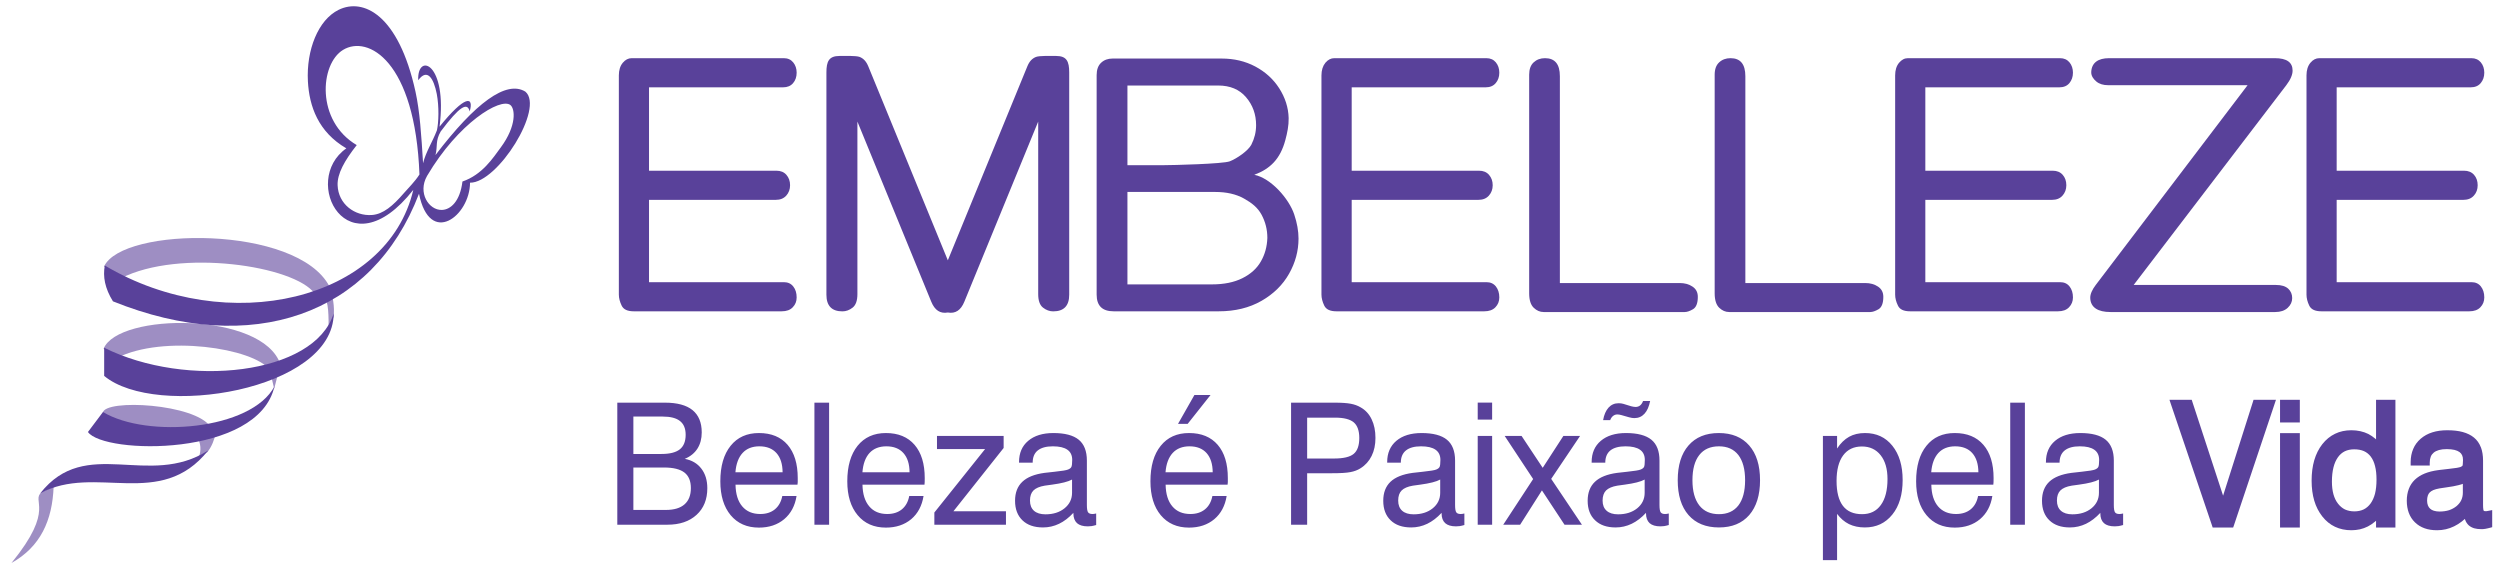 <?xml version="1.0" encoding="UTF-8"?>
<svg xmlns="http://www.w3.org/2000/svg" xmlns:xlink="http://www.w3.org/1999/xlink" width="189pt" height="43pt" viewBox="0 0 189 43" version="1.1">
<g id="surface1">
<path style=" stroke:none;fill-rule:evenodd;fill:rgb(62%,55.699%,76.5%);fill-opacity:1;" d="M 7.867 20.152 C 9.223 17.121 22.477 16.988 24.906 21.656 C 25.164 22.324 25.309 23.227 25.223 23.949 L 24.84 24.957 C 24.844 24.02 24.871 22.695 24.449 22.395 L 23.789 22.195 C 22.277 20.082 13.555 18.781 9.141 21.039 L 7.867 20.152 "/>
<path style=" stroke:none;fill-rule:evenodd;fill:rgb(62%,55.699%,76.5%);fill-opacity:1;" d="M 7.832 26.363 C 8.938 23.625 19.895 23.559 21.199 27.551 L 20.727 29.395 L 20.402 27.977 C 19.207 26.309 12.32 25.281 8.836 27.066 L 7.832 26.363 "/>
<path style=" stroke:none;fill-rule:evenodd;fill:rgb(62%,55.699%,76.5%);fill-opacity:1;" d="M 7.77 31.207 C 9.832 32.727 12.465 33.242 15.926 32.289 C 14.82 30.516 7.914 30.137 7.77 31.207 Z M 15.031 34.574 C 15.227 34.039 15.188 33.523 14.906 33.031 L 16.297 32.816 C 16.18 33.27 16.035 33.723 15.68 34.176 L 15.031 34.574 "/>
<path style=" stroke:none;fill-rule:evenodd;fill:rgb(62%,55.699%,76.5%);fill-opacity:1;" d="M 0.867 42.562 C 3.07 41.328 3.957 39.34 4.055 36.785 L 3.168 37.18 C 2.277 37.93 4.266 38.391 0.867 42.562 "/>
<path style=" stroke:none;fill-rule:nonzero;fill:rgb(34.9%,25.499%,60.399%);fill-opacity:1;" d="M 46.785 5.707 C 46.785 5.305 46.883 4.988 47.078 4.75 C 47.273 4.516 47.5 4.398 47.754 4.398 L 59.254 4.398 C 59.555 4.398 59.793 4.504 59.965 4.715 C 60.141 4.93 60.227 5.191 60.227 5.496 C 60.227 5.812 60.137 6.074 59.957 6.285 C 59.777 6.496 59.527 6.602 59.199 6.602 L 49.066 6.602 L 49.066 12.906 L 58.699 12.906 C 59.016 12.906 59.27 13.008 59.453 13.219 C 59.637 13.43 59.73 13.691 59.73 14.004 C 59.73 14.312 59.633 14.574 59.441 14.789 C 59.246 15.004 58.984 15.109 58.648 15.109 L 49.066 15.109 L 49.066 21.332 L 59.254 21.332 C 59.562 21.332 59.797 21.438 59.969 21.656 C 60.141 21.871 60.227 22.148 60.227 22.484 C 60.227 22.777 60.133 23.023 59.934 23.227 C 59.742 23.434 59.461 23.535 59.094 23.535 L 47.914 23.535 C 47.438 23.535 47.137 23.395 46.996 23.102 C 46.859 22.816 46.785 22.539 46.785 22.27 L 46.785 5.707 "/>
<path style=" stroke:none;fill-rule:nonzero;fill:rgb(34.9%,25.499%,60.399%);fill-opacity:1;" d="M 82.906 5.68 C 82.906 5.266 83.02 4.953 83.246 4.742 C 83.473 4.531 83.758 4.426 84.109 4.426 L 92.359 4.426 C 93.293 4.426 94.137 4.625 94.898 5.027 C 95.66 5.434 96.262 5.98 96.707 6.672 C 97.152 7.367 97.402 8.117 97.422 8.93 C 97.434 9.488 97.32 10.043 97.168 10.605 C 96.781 12.031 96.023 12.766 94.824 13.215 C 96.082 13.465 97.453 15.031 97.844 16.215 C 98.059 16.855 98.168 17.469 98.168 18.039 C 98.168 18.965 97.93 19.852 97.453 20.695 C 96.98 21.535 96.281 22.223 95.367 22.746 C 94.445 23.273 93.367 23.535 92.137 23.535 L 84.188 23.535 C 83.336 23.535 82.906 23.117 82.906 22.273 Z M 85.234 6.465 L 85.234 12.488 L 87.969 12.488 C 88.625 12.488 92.461 12.395 92.973 12.195 C 93.504 11.988 94.359 11.402 94.602 10.938 C 94.84 10.469 94.961 9.98 94.961 9.465 C 94.961 8.645 94.707 7.941 94.199 7.348 C 93.695 6.758 92.992 6.465 92.094 6.465 Z M 85.234 14.512 L 85.234 21.5 L 91.625 21.5 C 92.531 21.5 93.301 21.344 93.926 21.031 C 94.559 20.715 95.023 20.293 95.324 19.762 C 95.629 19.234 95.789 18.641 95.812 17.988 C 95.812 17.363 95.668 16.781 95.375 16.234 C 95.082 15.691 94.637 15.34 94.043 15.008 C 93.449 14.676 92.723 14.512 91.867 14.512 L 85.234 14.512 "/>
<path style=" stroke:none;fill-rule:nonzero;fill:rgb(34.9%,25.499%,60.399%);fill-opacity:1;" d="M 115.605 5.648 C 115.605 5.234 115.719 4.922 115.945 4.715 C 116.172 4.504 116.457 4.398 116.805 4.398 C 117.551 4.398 117.926 4.852 117.926 5.758 L 117.926 21.398 L 126.992 21.398 C 127.359 21.398 127.68 21.484 127.949 21.664 C 128.223 21.844 128.355 22.102 128.355 22.441 C 128.355 22.918 128.234 23.234 127.988 23.379 C 127.742 23.523 127.535 23.59 127.371 23.59 L 116.699 23.59 C 116.414 23.59 116.172 23.477 115.953 23.27 C 115.73 23.059 115.605 22.699 115.605 22.176 L 115.605 5.648 "/>
<path style=" stroke:none;fill-rule:nonzero;fill:rgb(34.9%,25.499%,60.399%);fill-opacity:1;" d="M 169.918 6.441 L 159.383 6.441 C 159.008 6.441 158.711 6.352 158.48 6.16 C 158.258 5.973 158.086 5.734 158.098 5.441 C 158.129 4.742 158.621 4.398 159.441 4.398 L 171.98 4.398 C 172.879 4.398 173.32 4.711 173.32 5.34 C 173.32 5.637 173.172 6.012 172.844 6.441 L 161.305 21.543 L 172.066 21.543 C 172.477 21.543 172.777 21.637 172.984 21.82 C 173.188 22.008 173.289 22.246 173.289 22.535 C 173.289 22.816 173.176 23.062 172.949 23.273 C 172.719 23.484 172.406 23.59 172.008 23.59 L 159.547 23.59 C 158.605 23.59 158.047 23.242 158.023 22.535 C 158.012 22.234 158.176 21.887 158.438 21.543 L 169.918 6.441 "/>
<path style=" stroke:none;fill-rule:nonzero;fill:rgb(34.9%,25.499%,60.399%);fill-opacity:1;" d="M 46.668 39.668 L 46.668 30.441 L 50.27 30.441 C 51.195 30.441 51.891 30.629 52.355 31.004 C 52.816 31.383 53.051 31.941 53.051 32.691 C 53.051 33.172 52.941 33.578 52.727 33.914 C 52.512 34.25 52.195 34.512 51.77 34.688 C 52.309 34.793 52.727 35.039 53.023 35.43 C 53.324 35.82 53.473 36.312 53.473 36.91 C 53.473 37.754 53.203 38.426 52.66 38.922 C 52.121 39.418 51.383 39.668 50.453 39.668 Z M 47.883 34.32 L 50.012 34.32 C 50.637 34.32 51.098 34.203 51.395 33.969 C 51.688 33.734 51.836 33.367 51.836 32.871 C 51.836 32.402 51.695 32.059 51.41 31.832 C 51.129 31.605 50.691 31.492 50.105 31.492 L 47.883 31.492 Z M 47.883 38.551 L 50.344 38.551 C 50.961 38.551 51.43 38.41 51.75 38.129 C 52.07 37.848 52.23 37.438 52.23 36.898 C 52.23 36.367 52.066 35.973 51.742 35.723 C 51.414 35.473 50.906 35.344 50.203 35.344 L 47.883 35.344 Z M 55.598 35.703 L 59.164 35.703 C 59.16 35.078 59.004 34.594 58.703 34.254 C 58.398 33.914 57.969 33.742 57.41 33.742 C 56.871 33.742 56.449 33.91 56.141 34.242 C 55.832 34.578 55.648 35.062 55.598 35.703 Z M 59.141 37.5 L 60.219 37.5 C 60.102 38.238 59.789 38.824 59.285 39.25 C 58.781 39.672 58.141 39.887 57.375 39.887 C 56.473 39.887 55.762 39.574 55.238 38.949 C 54.719 38.324 54.457 37.465 54.457 36.387 C 54.457 35.242 54.715 34.348 55.234 33.703 C 55.75 33.059 56.465 32.738 57.375 32.738 C 58.309 32.738 59.031 33.035 59.543 33.629 C 60.051 34.223 60.309 35.059 60.309 36.141 C 60.309 36.277 60.309 36.379 60.309 36.445 C 60.305 36.512 60.301 36.578 60.289 36.641 L 55.605 36.641 C 55.617 37.348 55.785 37.895 56.113 38.281 C 56.441 38.668 56.895 38.859 57.477 38.859 C 57.922 38.859 58.289 38.742 58.578 38.508 C 58.867 38.27 59.055 37.934 59.141 37.5 Z M 61.57 39.668 L 61.57 30.441 L 62.68 30.441 L 62.68 39.668 Z M 65.199 35.703 L 68.762 35.703 C 68.758 35.078 68.605 34.594 68.301 34.254 C 68 33.914 67.566 33.742 67.012 33.742 C 66.473 33.742 66.047 33.91 65.738 34.242 C 65.43 34.578 65.25 35.062 65.199 35.703 Z M 68.738 37.5 L 69.82 37.5 C 69.699 38.238 69.391 38.824 68.887 39.25 C 68.379 39.672 67.742 39.887 66.973 39.887 C 66.074 39.887 65.359 39.574 64.84 38.949 C 64.316 38.324 64.055 37.465 64.055 36.387 C 64.055 35.242 64.316 34.348 64.832 33.703 C 65.352 33.059 66.066 32.738 66.973 32.738 C 67.906 32.738 68.629 33.035 69.141 33.629 C 69.652 34.223 69.91 35.059 69.91 36.141 C 69.91 36.277 69.91 36.379 69.906 36.445 C 69.906 36.512 69.898 36.578 69.891 36.641 L 65.203 36.641 C 65.215 37.348 65.387 37.895 65.715 38.281 C 66.039 38.668 66.496 38.859 67.078 38.859 C 67.523 38.859 67.891 38.742 68.18 38.508 C 68.469 38.27 68.656 37.934 68.738 37.5 Z M 75.875 32.957 L 75.875 33.867 L 72.078 38.652 L 76.051 38.652 L 76.051 39.668 L 70.637 39.668 L 70.637 38.746 L 74.473 33.949 L 70.836 33.949 L 70.836 32.957 Z M 81.148 38.77 C 80.809 39.137 80.449 39.414 80.066 39.598 C 79.684 39.781 79.281 39.875 78.852 39.875 C 78.188 39.875 77.668 39.695 77.297 39.336 C 76.926 38.98 76.738 38.488 76.738 37.859 C 76.738 37.246 76.922 36.77 77.289 36.422 C 77.656 36.074 78.211 35.852 78.957 35.75 C 79.148 35.73 79.406 35.703 79.73 35.664 C 80.285 35.605 80.625 35.551 80.746 35.496 C 80.875 35.445 80.957 35.379 80.996 35.301 C 81.035 35.219 81.059 35.039 81.059 34.77 C 81.059 34.426 80.938 34.168 80.695 34 C 80.453 33.828 80.086 33.742 79.598 33.742 C 79.09 33.742 78.711 33.848 78.453 34.055 C 78.195 34.262 78.07 34.574 78.07 34.98 L 77.039 34.98 L 77.039 34.934 C 77.039 34.254 77.266 33.719 77.73 33.328 C 78.191 32.938 78.824 32.738 79.633 32.738 C 80.5 32.738 81.141 32.906 81.551 33.242 C 81.961 33.578 82.168 34.105 82.168 34.82 L 82.168 38.176 C 82.168 38.461 82.199 38.648 82.258 38.73 C 82.32 38.816 82.43 38.859 82.586 38.859 C 82.617 38.859 82.656 38.855 82.703 38.852 C 82.75 38.844 82.809 38.832 82.871 38.82 L 82.871 39.691 C 82.738 39.73 82.621 39.758 82.523 39.773 C 82.426 39.785 82.328 39.793 82.238 39.793 C 81.875 39.793 81.605 39.711 81.422 39.551 C 81.242 39.383 81.148 39.137 81.148 38.809 Z M 81.047 36.254 C 80.754 36.414 80.254 36.543 79.547 36.637 C 79.297 36.668 79.109 36.695 78.984 36.715 C 78.59 36.781 78.301 36.906 78.129 37.078 C 77.953 37.254 77.867 37.508 77.867 37.844 C 77.867 38.18 77.969 38.434 78.168 38.613 C 78.371 38.793 78.664 38.883 79.039 38.883 C 79.625 38.883 80.105 38.73 80.48 38.426 C 80.855 38.121 81.047 37.73 81.047 37.254 Z M 88.113 35.703 L 91.68 35.703 C 91.676 35.078 91.52 34.594 91.219 34.254 C 90.914 33.914 90.484 33.742 89.926 33.742 C 89.391 33.742 88.965 33.91 88.656 34.242 C 88.348 34.578 88.164 35.062 88.113 35.703 Z M 91.656 37.5 L 92.734 37.5 C 92.617 38.238 92.305 38.824 91.801 39.25 C 91.297 39.672 90.656 39.887 89.891 39.887 C 88.988 39.887 88.277 39.574 87.754 38.949 C 87.234 38.324 86.973 37.465 86.973 36.387 C 86.973 35.242 87.23 34.348 87.75 33.703 C 88.266 33.059 88.98 32.738 89.891 32.738 C 90.824 32.738 91.547 33.035 92.059 33.629 C 92.57 34.223 92.824 35.059 92.824 36.141 C 92.824 36.277 92.824 36.379 92.824 36.445 C 92.82 36.512 92.816 36.578 92.805 36.641 L 88.121 36.641 C 88.133 37.348 88.301 37.895 88.629 38.281 C 88.957 38.668 89.41 38.859 89.992 38.859 C 90.438 38.859 90.805 38.742 91.094 38.508 C 91.387 38.27 91.57 37.934 91.656 37.5 Z M 89.059 32.043 L 90.297 29.863 L 91.516 29.863 L 89.789 32.043 Z M 98.82 34.664 L 100.855 34.664 C 101.562 34.664 102.059 34.547 102.34 34.312 C 102.621 34.078 102.762 33.68 102.762 33.109 C 102.762 32.562 102.621 32.168 102.344 31.93 C 102.062 31.695 101.598 31.574 100.945 31.574 L 98.82 31.574 Z M 97.605 39.668 L 97.605 30.441 L 100.895 30.441 C 101.426 30.441 101.832 30.469 102.113 30.523 C 102.391 30.574 102.641 30.664 102.859 30.793 C 103.223 30.996 103.504 31.297 103.695 31.699 C 103.891 32.102 103.984 32.57 103.984 33.109 C 103.984 33.621 103.891 34.074 103.695 34.469 C 103.504 34.859 103.219 35.176 102.848 35.406 C 102.633 35.543 102.379 35.637 102.09 35.691 C 101.801 35.75 101.324 35.777 100.66 35.777 L 98.82 35.777 L 98.82 39.668 Z M 108.984 38.77 C 108.645 39.137 108.281 39.414 107.902 39.598 C 107.52 39.781 107.113 39.875 106.688 39.875 C 106.02 39.875 105.504 39.695 105.133 39.336 C 104.762 38.98 104.574 38.488 104.574 37.859 C 104.574 37.246 104.758 36.77 105.121 36.422 C 105.488 36.074 106.047 35.852 106.793 35.75 C 106.984 35.73 107.242 35.703 107.562 35.664 C 108.117 35.605 108.457 35.551 108.582 35.496 C 108.711 35.445 108.789 35.379 108.832 35.301 C 108.871 35.219 108.895 35.039 108.895 34.77 C 108.895 34.426 108.77 34.168 108.527 34 C 108.285 33.828 107.922 33.742 107.43 33.742 C 106.926 33.742 106.547 33.848 106.289 34.055 C 106.031 34.262 105.902 34.574 105.902 34.98 L 104.871 34.98 L 104.871 34.934 C 104.871 34.254 105.102 33.719 105.562 33.328 C 106.023 32.938 106.66 32.738 107.469 32.738 C 108.336 32.738 108.977 32.906 109.387 33.242 C 109.797 33.578 110.004 34.105 110.004 34.82 L 110.004 38.176 C 110.004 38.461 110.035 38.648 110.094 38.73 C 110.152 38.816 110.262 38.859 110.422 38.859 C 110.453 38.859 110.492 38.855 110.539 38.852 C 110.586 38.844 110.645 38.832 110.707 38.82 L 110.707 39.691 C 110.574 39.73 110.457 39.758 110.359 39.773 C 110.258 39.785 110.164 39.793 110.074 39.793 C 109.711 39.793 109.438 39.711 109.258 39.551 C 109.074 39.383 108.984 39.137 108.984 38.809 Z M 108.879 36.254 C 108.59 36.414 108.09 36.543 107.383 36.637 C 107.133 36.668 106.945 36.695 106.82 36.715 C 106.422 36.781 106.137 36.906 105.965 37.078 C 105.789 37.254 105.703 37.508 105.703 37.844 C 105.703 38.18 105.805 38.434 106.004 38.613 C 106.207 38.793 106.496 38.883 106.871 38.883 C 107.461 38.883 107.941 38.73 108.316 38.426 C 108.691 38.121 108.879 37.73 108.879 37.254 Z M 111.715 31.723 L 111.715 30.438 L 112.805 30.438 L 112.805 31.723 Z M 111.715 39.668 L 111.715 32.957 L 112.805 32.957 L 112.805 39.668 Z M 113.645 39.668 L 115.906 36.215 L 113.754 32.957 L 115.031 32.957 L 116.629 35.367 L 118.191 32.957 L 119.453 32.957 L 117.27 36.203 L 119.594 39.668 L 118.277 39.668 L 116.57 37.074 L 114.922 39.668 Z M 124.438 38.77 C 124.098 39.137 123.738 39.414 123.355 39.598 C 122.973 39.781 122.57 39.875 122.141 39.875 C 121.477 39.875 120.961 39.695 120.59 39.336 C 120.215 38.98 120.027 38.488 120.027 37.859 C 120.027 37.246 120.211 36.77 120.578 36.422 C 120.945 36.074 121.5 35.852 122.246 35.75 C 122.438 35.73 122.695 35.703 123.02 35.664 C 123.574 35.605 123.914 35.551 124.035 35.496 C 124.164 35.445 124.246 35.379 124.289 35.301 C 124.328 35.219 124.348 35.039 124.348 34.77 C 124.348 34.426 124.227 34.168 123.984 34 C 123.742 33.828 123.375 33.742 122.887 33.742 C 122.383 33.742 122 33.848 121.742 34.055 C 121.488 34.262 121.359 34.574 121.359 34.98 L 120.328 34.98 L 120.328 34.934 C 120.328 34.254 120.559 33.719 121.02 33.328 C 121.48 32.938 122.113 32.738 122.922 32.738 C 123.789 32.738 124.43 32.906 124.844 33.242 C 125.254 33.578 125.457 34.105 125.457 34.82 L 125.457 38.176 C 125.457 38.461 125.488 38.648 125.547 38.73 C 125.609 38.816 125.719 38.859 125.875 38.859 C 125.91 38.859 125.949 38.855 125.992 38.852 C 126.039 38.844 126.098 38.832 126.16 38.82 L 126.16 39.691 C 126.027 39.73 125.91 39.758 125.812 39.773 C 125.715 39.785 125.617 39.793 125.531 39.793 C 125.164 39.793 124.895 39.711 124.711 39.551 C 124.531 39.383 124.438 39.137 124.438 38.809 Z M 124.336 36.254 C 124.043 36.414 123.547 36.543 122.836 36.637 C 122.586 36.668 122.398 36.695 122.273 36.715 C 121.879 36.781 121.594 36.906 121.418 37.078 C 121.246 37.254 121.156 37.508 121.156 37.844 C 121.156 38.18 121.258 38.434 121.461 38.613 C 121.664 38.793 121.953 38.883 122.328 38.883 C 122.914 38.883 123.395 38.73 123.773 38.426 C 124.148 38.121 124.336 37.73 124.336 37.254 Z M 124.75 30.316 C 124.668 30.734 124.527 31.055 124.324 31.277 C 124.121 31.5 123.863 31.609 123.555 31.609 C 123.5 31.609 123.441 31.605 123.375 31.594 C 123.309 31.586 123.234 31.57 123.16 31.547 L 122.57 31.379 C 122.52 31.363 122.469 31.352 122.414 31.344 C 122.367 31.336 122.32 31.332 122.277 31.332 C 122.152 31.332 122.047 31.367 121.953 31.441 C 121.859 31.512 121.785 31.617 121.73 31.762 L 121.195 31.762 C 121.266 31.352 121.406 31.039 121.605 30.816 C 121.809 30.594 122.062 30.484 122.367 30.484 C 122.434 30.484 122.5 30.488 122.559 30.496 C 122.621 30.504 122.676 30.52 122.723 30.531 L 123.324 30.715 C 123.387 30.73 123.441 30.742 123.492 30.75 C 123.547 30.758 123.598 30.766 123.645 30.766 C 123.781 30.766 123.898 30.727 123.992 30.652 C 124.086 30.574 124.16 30.465 124.215 30.316 Z M 127.949 36.305 C 127.949 37.137 128.125 37.77 128.469 38.211 C 128.816 38.652 129.309 38.871 129.953 38.871 C 130.59 38.871 131.078 38.652 131.422 38.211 C 131.758 37.77 131.93 37.137 131.93 36.305 C 131.93 35.477 131.758 34.844 131.422 34.402 C 131.078 33.961 130.59 33.742 129.953 33.742 C 129.305 33.742 128.809 33.961 128.465 34.402 C 128.121 34.84 127.949 35.473 127.949 36.305 Z M 126.836 36.305 C 126.836 35.18 127.105 34.305 127.648 33.68 C 128.195 33.051 128.957 32.738 129.941 32.738 C 130.926 32.738 131.691 33.051 132.238 33.676 C 132.785 34.301 133.059 35.176 133.059 36.305 C 133.059 37.43 132.785 38.309 132.242 38.938 C 131.695 39.562 130.938 39.875 129.953 39.875 C 128.965 39.875 128.199 39.562 127.652 38.938 C 127.105 38.312 126.836 37.434 126.836 36.305 Z M 138.844 36.359 C 138.844 37.195 139.004 37.82 139.324 38.242 C 139.648 38.664 140.129 38.871 140.77 38.871 C 141.387 38.871 141.859 38.641 142.191 38.18 C 142.527 37.719 142.695 37.062 142.695 36.215 C 142.695 35.453 142.523 34.852 142.176 34.414 C 141.832 33.977 141.359 33.754 140.762 33.754 C 140.145 33.754 139.672 33.98 139.34 34.43 C 139.008 34.883 138.844 35.523 138.844 36.359 Z M 137.812 42.348 L 137.812 32.957 L 138.883 32.957 L 138.883 33.906 C 139.148 33.504 139.453 33.211 139.793 33.02 C 140.133 32.832 140.531 32.738 140.996 32.738 C 141.863 32.738 142.551 33.059 143.066 33.703 C 143.582 34.348 143.84 35.207 143.84 36.289 C 143.84 37.387 143.582 38.258 143.059 38.902 C 142.535 39.551 141.848 39.875 140.984 39.875 C 140.527 39.875 140.129 39.789 139.781 39.621 C 139.438 39.449 139.137 39.191 138.883 38.848 L 138.883 42.348 Z M 146 35.703 L 149.566 35.703 C 149.562 35.078 149.406 34.594 149.105 34.254 C 148.801 33.914 148.371 33.742 147.812 33.742 C 147.277 33.742 146.852 33.91 146.543 34.242 C 146.234 34.578 146.051 35.062 146 35.703 Z M 149.543 37.5 L 150.621 37.5 C 150.504 38.238 150.191 38.824 149.688 39.25 C 149.184 39.672 148.547 39.887 147.777 39.887 C 146.879 39.887 146.164 39.574 145.645 38.949 C 145.121 38.324 144.859 37.465 144.859 36.387 C 144.859 35.242 145.117 34.348 145.637 33.703 C 146.152 33.059 146.867 32.738 147.777 32.738 C 148.711 32.738 149.434 33.035 149.945 33.629 C 150.457 34.223 150.715 35.059 150.715 36.141 C 150.715 36.277 150.715 36.379 150.711 36.445 C 150.711 36.512 150.703 36.578 150.695 36.641 L 146.008 36.641 C 146.02 37.348 146.188 37.895 146.516 38.281 C 146.844 38.668 147.301 38.859 147.879 38.859 C 148.324 38.859 148.691 38.742 148.98 38.508 C 149.273 38.27 149.457 37.934 149.543 37.5 Z M 151.973 39.668 L 151.973 30.441 L 153.082 30.441 L 153.082 39.668 Z M 158.785 38.77 C 158.445 39.137 158.082 39.414 157.703 39.598 C 157.32 39.781 156.914 39.875 156.488 39.875 C 155.82 39.875 155.305 39.695 154.934 39.336 C 154.562 38.98 154.375 38.488 154.375 37.859 C 154.375 37.246 154.559 36.77 154.922 36.422 C 155.289 36.074 155.848 35.852 156.594 35.75 C 156.785 35.73 157.043 35.703 157.363 35.664 C 157.918 35.605 158.258 35.551 158.383 35.496 C 158.508 35.445 158.594 35.379 158.633 35.301 C 158.672 35.219 158.695 35.039 158.695 34.77 C 158.695 34.426 158.57 34.168 158.328 34 C 158.086 33.828 157.723 33.742 157.23 33.742 C 156.727 33.742 156.348 33.848 156.09 34.055 C 155.832 34.262 155.703 34.574 155.703 34.98 L 154.672 34.98 L 154.672 34.934 C 154.672 34.254 154.902 33.719 155.363 33.328 C 155.824 32.938 156.461 32.738 157.27 32.738 C 158.137 32.738 158.777 32.906 159.188 33.242 C 159.598 33.578 159.805 34.105 159.805 34.82 L 159.805 38.176 C 159.805 38.461 159.836 38.648 159.895 38.73 C 159.953 38.816 160.062 38.859 160.223 38.859 C 160.254 38.859 160.293 38.855 160.34 38.852 C 160.387 38.844 160.441 38.832 160.508 38.82 L 160.508 39.691 C 160.375 39.73 160.258 39.758 160.16 39.773 C 160.059 39.785 159.965 39.793 159.875 39.793 C 159.512 39.793 159.238 39.711 159.059 39.551 C 158.875 39.383 158.785 39.137 158.785 38.809 Z M 158.68 36.254 C 158.391 36.414 157.891 36.543 157.184 36.637 C 156.934 36.668 156.746 36.695 156.621 36.715 C 156.223 36.781 155.938 36.906 155.766 37.078 C 155.59 37.254 155.504 37.508 155.504 37.844 C 155.504 38.18 155.605 38.434 155.805 38.613 C 156.008 38.793 156.297 38.883 156.672 38.883 C 157.262 38.883 157.742 38.73 158.117 38.426 C 158.492 38.121 158.68 37.73 158.68 37.254 L 158.68 36.254 "/>
<path style=" stroke:none;fill-rule:nonzero;fill:rgb(34.9%,25.499%,60.399%);fill-opacity:1;" d="M 99.902 5.707 C 99.902 5.305 100.004 4.988 100.195 4.75 C 100.391 4.516 100.617 4.398 100.871 4.398 L 112.371 4.398 C 112.672 4.398 112.91 4.504 113.086 4.715 C 113.262 4.93 113.348 5.191 113.348 5.496 C 113.348 5.812 113.254 6.074 113.074 6.285 C 112.895 6.496 112.645 6.602 112.316 6.602 L 102.188 6.602 L 102.188 12.906 L 111.816 12.906 C 112.133 12.906 112.387 13.008 112.57 13.219 C 112.754 13.43 112.848 13.691 112.848 14.004 C 112.848 14.312 112.75 14.574 112.559 14.789 C 112.367 15.004 112.102 15.109 111.766 15.109 L 102.188 15.109 L 102.188 21.332 L 112.371 21.332 C 112.68 21.332 112.914 21.438 113.09 21.656 C 113.258 21.871 113.348 22.148 113.348 22.484 C 113.348 22.777 113.25 23.023 113.055 23.227 C 112.859 23.434 112.578 23.535 112.215 23.535 L 101.035 23.535 C 100.559 23.535 100.254 23.395 100.113 23.102 C 99.977 22.816 99.902 22.539 99.902 22.27 L 99.902 5.707 "/>
<path style=" stroke:none;fill-rule:nonzero;fill:rgb(34.9%,25.499%,60.399%);fill-opacity:1;" d="M 143.273 5.707 C 143.273 5.305 143.371 4.988 143.566 4.75 C 143.762 4.516 143.984 4.398 144.238 4.398 L 155.738 4.398 C 156.039 4.398 156.277 4.504 156.453 4.715 C 156.629 4.93 156.715 5.191 156.715 5.496 C 156.715 5.812 156.621 6.074 156.445 6.285 C 156.266 6.496 156.016 6.602 155.688 6.602 L 145.555 6.602 L 145.555 12.906 L 155.188 12.906 C 155.504 12.906 155.758 13.008 155.941 13.219 C 156.125 13.43 156.215 13.691 156.215 14.004 C 156.215 14.312 156.117 14.574 155.926 14.789 C 155.734 15.004 155.473 15.109 155.133 15.109 L 145.555 15.109 L 145.555 21.332 L 155.738 21.332 C 156.051 21.332 156.285 21.438 156.457 21.656 C 156.629 21.871 156.715 22.148 156.715 22.484 C 156.715 22.777 156.617 23.023 156.422 23.227 C 156.227 23.434 155.949 23.535 155.582 23.535 L 144.402 23.535 C 143.926 23.535 143.621 23.395 143.484 23.102 C 143.344 22.816 143.273 22.539 143.273 22.27 L 143.273 5.707 "/>
<path style=" stroke:none;fill-rule:nonzero;fill:rgb(34.9%,25.499%,60.399%);fill-opacity:1;" d="M 174.371 5.707 C 174.371 5.305 174.469 4.988 174.664 4.75 C 174.855 4.516 175.086 4.398 175.34 4.398 L 186.836 4.398 C 187.137 4.398 187.375 4.504 187.551 4.715 C 187.727 4.93 187.812 5.191 187.812 5.496 C 187.812 5.812 187.719 6.074 187.539 6.285 C 187.363 6.496 187.109 6.602 186.781 6.602 L 176.652 6.602 L 176.652 12.906 L 186.285 12.906 C 186.598 12.906 186.855 13.008 187.039 13.219 C 187.223 13.43 187.312 13.691 187.312 14.004 C 187.312 14.312 187.219 14.574 187.023 14.789 C 186.832 15.004 186.566 15.109 186.23 15.109 L 176.652 15.109 L 176.652 21.332 L 186.836 21.332 C 187.148 21.332 187.383 21.438 187.555 21.656 C 187.723 21.871 187.812 22.148 187.812 22.484 C 187.812 22.777 187.715 23.023 187.52 23.227 C 187.324 23.434 187.047 23.535 186.68 23.535 L 175.5 23.535 C 175.023 23.535 174.719 23.395 174.578 23.102 C 174.441 22.816 174.371 22.539 174.371 22.27 L 174.371 5.707 "/>
<path style=" stroke:none;fill-rule:nonzero;fill:rgb(34.9%,25.499%,60.399%);fill-opacity:1;" d="M 129.629 5.648 C 129.629 5.234 129.742 4.922 129.969 4.715 C 130.195 4.504 130.48 4.398 130.828 4.398 C 131.574 4.398 131.949 4.852 131.949 5.758 L 131.949 21.398 L 141.016 21.398 C 141.383 21.398 141.703 21.484 141.973 21.664 C 142.246 21.844 142.379 22.102 142.379 22.441 C 142.379 22.918 142.258 23.234 142.016 23.379 C 141.766 23.523 141.559 23.59 141.395 23.59 L 130.727 23.59 C 130.441 23.59 130.195 23.477 129.977 23.27 C 129.754 23.059 129.629 22.699 129.629 22.176 L 129.629 5.648 "/>
<path style=" stroke:none;fill-rule:nonzero;fill:rgb(34.9%,25.499%,60.399%);fill-opacity:1;" d="M 62.477 5.48 C 62.477 4.648 62.66 4.23 63.469 4.23 C 63.824 4.23 64.719 4.199 64.992 4.305 C 65.273 4.418 65.484 4.633 65.641 5.012 L 71.656 19.68 L 77.668 5.012 C 77.824 4.633 78.035 4.418 78.32 4.305 C 78.59 4.199 79.484 4.23 79.844 4.23 C 80.648 4.23 80.832 4.648 80.832 5.48 L 80.832 22.281 C 80.832 23.121 80.426 23.539 79.621 23.539 C 79.348 23.539 79.09 23.445 78.848 23.254 C 78.609 23.066 78.488 22.727 78.488 22.234 L 78.488 9.191 L 72.906 22.805 C 72.641 23.457 72.227 23.73 71.656 23.625 C 71.082 23.73 70.668 23.457 70.402 22.805 L 64.82 9.191 L 64.82 22.234 C 64.82 22.727 64.699 23.066 64.461 23.254 C 64.219 23.445 63.961 23.539 63.688 23.539 C 62.883 23.539 62.477 23.121 62.477 22.281 L 62.477 5.48 "/>
<path style=" stroke:none;fill-rule:evenodd;fill:rgb(34.9%,25.499%,60.399%);fill-opacity:1;" d="M 167.23 39.734 L 164.105 30.508 L 164.012 30.227 L 165.695 30.227 L 165.742 30.375 L 168.066 37.473 L 170.32 30.379 L 170.367 30.227 L 172.062 30.227 L 171.969 30.508 L 168.879 39.734 L 168.828 39.879 L 167.277 39.879 Z M 172.371 31.723 L 172.371 30.227 L 173.867 30.227 L 173.867 31.938 L 172.371 31.938 Z M 172.371 39.668 L 172.371 32.746 L 173.867 32.746 L 173.867 39.879 L 172.371 39.879 Z M 179.664 36.266 C 179.664 35.867 179.629 35.52 179.551 35.227 C 179.48 34.941 179.371 34.703 179.227 34.516 L 179.23 34.516 C 179.09 34.336 178.922 34.199 178.715 34.105 C 178.508 34.016 178.262 33.969 177.977 33.969 C 177.707 33.969 177.469 34.02 177.266 34.117 C 177.062 34.219 176.891 34.367 176.746 34.57 C 176.598 34.781 176.484 35.035 176.41 35.336 C 176.332 35.645 176.293 36.004 176.293 36.41 C 176.293 36.773 176.332 37.094 176.41 37.375 C 176.488 37.648 176.602 37.887 176.758 38.082 C 176.906 38.273 177.082 38.418 177.281 38.516 C 177.488 38.609 177.723 38.66 177.988 38.66 C 178.254 38.66 178.492 38.609 178.695 38.512 C 178.895 38.414 179.066 38.266 179.211 38.07 C 179.359 37.867 179.473 37.617 179.551 37.324 C 179.625 37.02 179.664 36.668 179.664 36.266 Z M 181.094 30.441 L 181.094 39.879 L 179.629 39.879 L 179.629 39.367 L 179.543 39.441 C 179.375 39.586 179.195 39.703 179.008 39.801 C 178.82 39.895 178.621 39.969 178.414 40.016 C 178.203 40.062 177.988 40.086 177.766 40.086 C 177.309 40.086 176.898 40 176.527 39.824 C 176.16 39.652 175.84 39.391 175.566 39.043 C 175.297 38.699 175.09 38.301 174.957 37.848 C 174.824 37.398 174.758 36.895 174.758 36.336 C 174.758 35.77 174.824 35.254 174.957 34.797 C 175.094 34.332 175.297 33.926 175.566 33.582 C 175.84 33.234 176.164 32.969 176.531 32.793 C 176.898 32.613 177.312 32.527 177.766 32.527 C 178.004 32.527 178.23 32.551 178.441 32.598 C 178.656 32.645 178.859 32.715 179.047 32.809 C 179.23 32.906 179.406 33.023 179.57 33.164 L 179.629 33.219 L 179.629 30.227 L 181.094 30.227 Z M 186.344 39.23 C 186.27 39.297 186.195 39.363 186.117 39.422 C 185.934 39.566 185.734 39.688 185.531 39.789 C 185.332 39.887 185.121 39.961 184.906 40.012 C 184.691 40.062 184.469 40.086 184.246 40.086 C 183.895 40.086 183.578 40.039 183.305 39.941 C 183.02 39.84 182.773 39.688 182.57 39.488 C 182.363 39.289 182.211 39.051 182.105 38.773 C 182.008 38.504 181.953 38.199 181.953 37.859 C 181.953 37.527 182.004 37.23 182.105 36.965 C 182.203 36.699 182.359 36.465 182.559 36.27 C 182.762 36.078 183.012 35.918 183.309 35.797 C 183.598 35.68 183.938 35.594 184.32 35.543 L 184.328 35.543 L 184.441 35.527 C 184.605 35.512 184.809 35.488 185.082 35.453 L 185.086 35.453 C 185.352 35.426 185.566 35.398 185.727 35.371 C 185.879 35.344 185.977 35.32 186.023 35.301 L 186.031 35.297 C 186.074 35.281 186.105 35.262 186.129 35.242 C 186.145 35.23 186.156 35.219 186.164 35.207 C 186.172 35.188 186.184 35.145 186.188 35.078 C 186.195 35 186.203 34.898 186.203 34.77 C 186.203 34.629 186.18 34.508 186.133 34.41 C 186.09 34.316 186.02 34.234 185.934 34.172 C 185.836 34.102 185.711 34.051 185.559 34.012 C 185.395 33.977 185.199 33.953 184.977 33.953 C 184.746 33.953 184.547 33.977 184.383 34.023 C 184.223 34.07 184.09 34.133 183.988 34.219 C 183.891 34.301 183.812 34.402 183.766 34.523 C 183.715 34.652 183.688 34.805 183.688 34.98 L 183.688 35.195 L 182.246 35.195 L 182.246 34.934 C 182.246 34.566 182.312 34.238 182.438 33.941 C 182.562 33.645 182.75 33.387 183.004 33.168 C 183.254 32.953 183.547 32.789 183.887 32.684 C 184.219 32.578 184.594 32.527 185.016 32.527 C 185.457 32.527 185.848 32.57 186.18 32.66 C 186.523 32.754 186.809 32.895 187.035 33.082 C 187.266 33.273 187.438 33.516 187.551 33.812 L 187.555 33.812 C 187.664 34.102 187.719 34.438 187.719 34.82 L 187.719 38.176 C 187.719 38.312 187.727 38.418 187.738 38.496 C 187.746 38.559 187.758 38.594 187.77 38.609 C 187.773 38.617 187.781 38.625 187.797 38.629 C 187.824 38.641 187.867 38.645 187.918 38.645 L 187.953 38.645 L 188.004 38.641 L 188.066 38.629 L 188.156 38.613 L 188.41 38.562 L 188.41 39.855 L 188.254 39.898 C 188.18 39.918 188.117 39.934 188.062 39.945 C 188.004 39.961 187.945 39.973 187.891 39.98 L 187.887 39.98 C 187.836 39.988 187.781 39.996 187.73 40 C 187.676 40.004 187.625 40.004 187.578 40.004 C 187.379 40.004 187.199 39.98 187.047 39.938 C 186.883 39.887 186.742 39.809 186.629 39.707 C 186.516 39.602 186.43 39.469 186.371 39.312 C 186.363 39.285 186.355 39.258 186.344 39.23 Z M 186.191 36.578 C 186.094 36.613 185.988 36.645 185.871 36.676 C 185.617 36.742 185.312 36.797 184.957 36.844 L 184.637 36.891 C 184.547 36.902 184.473 36.914 184.41 36.926 C 184.234 36.957 184.082 37 183.957 37.051 C 183.844 37.102 183.754 37.16 183.688 37.227 C 183.621 37.293 183.574 37.375 183.543 37.469 C 183.508 37.574 183.488 37.699 183.488 37.844 C 183.488 37.988 183.512 38.109 183.551 38.211 C 183.586 38.309 183.645 38.391 183.719 38.457 C 183.793 38.527 183.887 38.578 184 38.613 L 184.004 38.613 C 184.121 38.652 184.266 38.672 184.426 38.672 C 184.695 38.672 184.938 38.637 185.152 38.57 C 185.359 38.5 185.547 38.398 185.715 38.262 C 185.871 38.129 185.992 37.98 186.07 37.816 C 186.148 37.648 186.191 37.461 186.191 37.254 L 186.191 36.578 "/>
<path style=" stroke:none;fill-rule:evenodd;fill:rgb(34.9%,25.499%,60.399%);fill-opacity:1;" d="M 31.246 14.352 C 26.285 20.648 22.695 13.652 26.184 11.215 C 24.059 9.977 23.379 8.039 23.277 6.148 C 23.152 3.789 24.047 1.504 25.602 0.742 C 27.453 -0.168 30.125 1.078 31.41 6.926 C 31.738 8.418 31.852 10.207 31.984 12.34 C 32.195 11.48 32.688 10.746 33.031 9.852 C 33.164 9.273 33.203 8.062 33.02 7.102 C 32.793 5.938 32.309 5.125 31.617 6.066 C 31.527 3.934 33.852 4.746 33.23 9.574 C 35.145 7.199 35.852 7.246 35.508 8.426 C 35.336 7.703 34.758 8.02 33.32 9.934 C 32.895 10.664 33.098 11.051 32.922 11.723 C 35.93 7.777 38.273 6.043 39.715 6.926 C 41.18 8.152 37.625 13.836 35.535 13.812 C 35.523 16.324 32.496 18.668 31.676 14.648 C 28.16 23.852 19.027 27.008 8.539 22.781 C 7.926 21.789 7.77 20.914 7.922 20.074 C 17.234 25.586 29.297 22.695 31.246 14.352 Z M 26.969 10.969 C 23.875 9.145 24.18 4.84 25.934 3.773 C 27.809 2.629 31.387 4.586 31.711 13.191 C 31.363 13.738 30.883 14.195 30.516 14.621 C 29.707 15.555 28.973 16.195 28.113 16.254 C 26.816 16.344 25.574 15.434 25.523 14 C 25.492 13.141 26.039 12.152 26.969 10.969 Z M 32.285 13.301 C 34.641 9.297 37.836 7.352 38.586 7.941 C 38.934 8.211 39.086 9.484 37.859 11.145 C 37.262 11.953 36.469 13.203 34.961 13.723 C 34.781 15.215 34.074 15.855 33.402 15.871 C 32.422 15.898 31.559 14.578 32.285 13.301 "/>
<path style=" stroke:none;fill-rule:evenodd;fill:rgb(34.9%,25.499%,60.399%);fill-opacity:1;" d="M 7.875 26.289 L 7.875 28.418 C 11.77 31.676 25.223 29.539 25.227 23.688 C 23.793 28.348 14.094 29.383 7.875 26.289 "/>
<path style=" stroke:none;fill-rule:evenodd;fill:rgb(34.9%,25.499%,60.399%);fill-opacity:1;" d="M 7.785 31.148 L 6.648 32.66 C 7.84 34.355 19.539 34.598 20.75 29.207 C 19.008 32.512 11.121 33.16 7.785 31.148 "/>
<path style=" stroke:none;fill-rule:evenodd;fill:rgb(34.9%,25.499%,60.399%);fill-opacity:1;" d="M 15.742 34.051 C 11.23 36.945 6.504 32.902 3.043 37.293 C 7.215 35.039 12.125 38.594 15.742 34.051 "/>
</g>
</svg>
